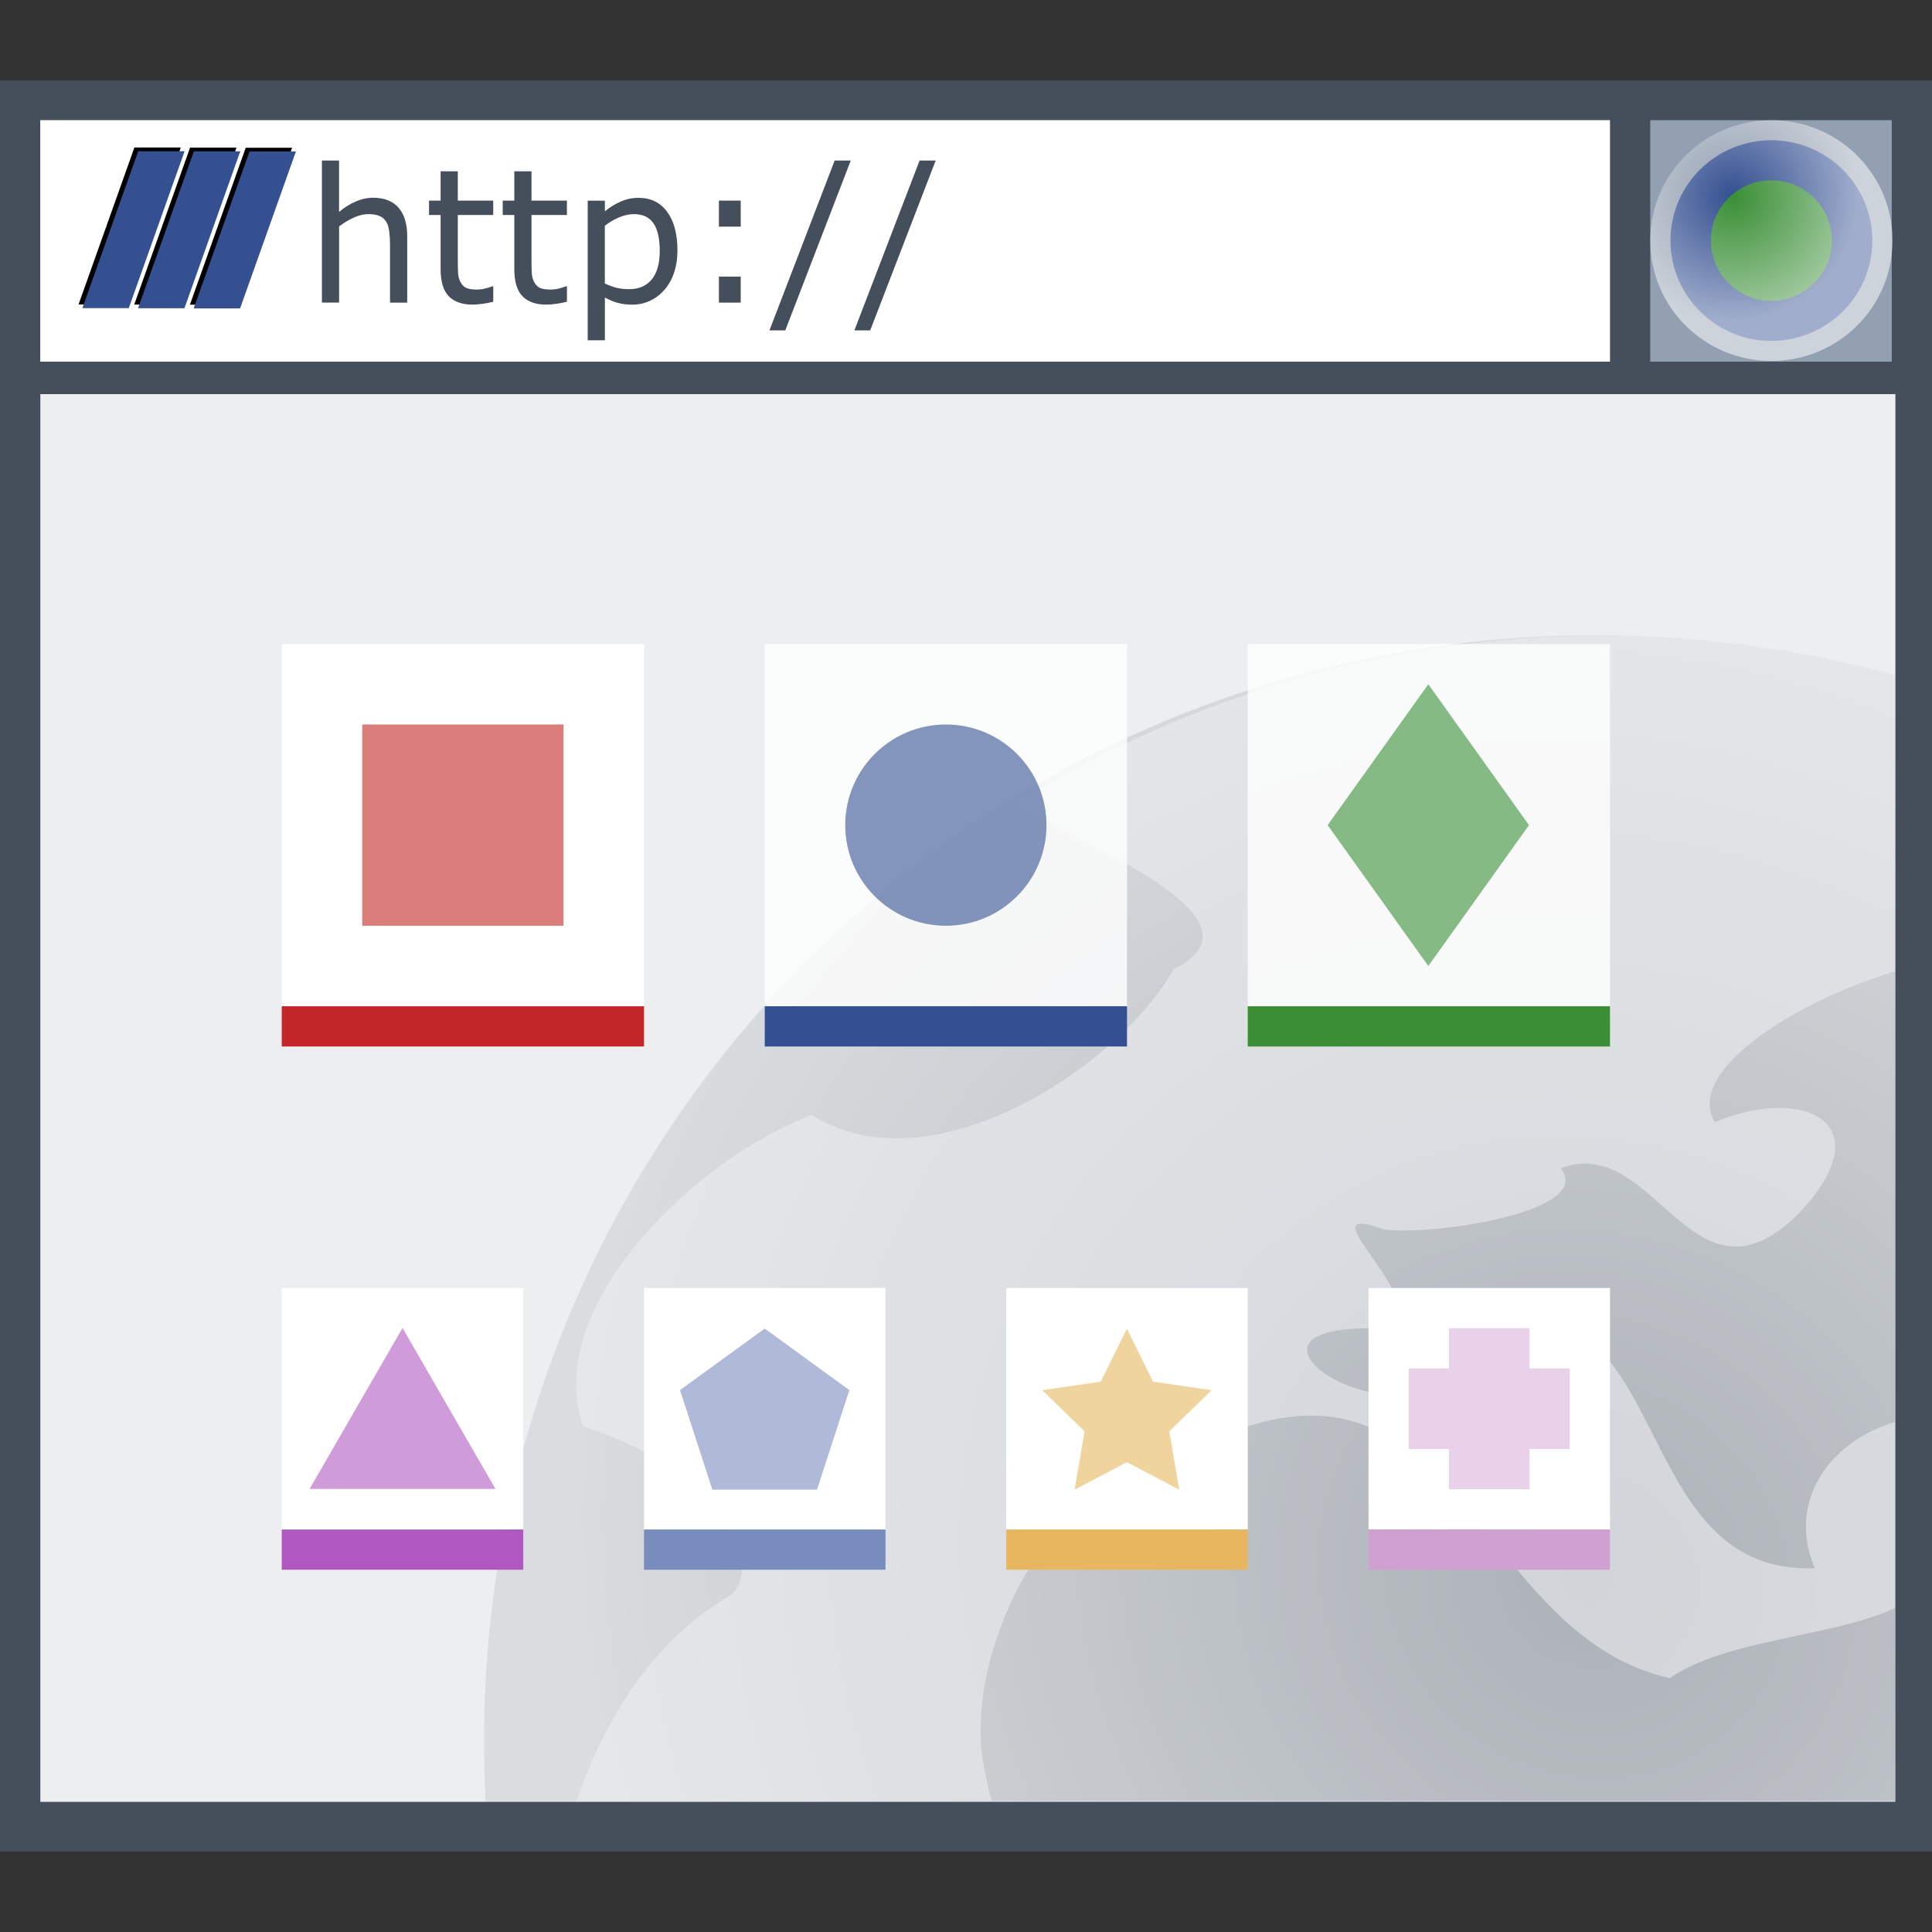 <?xml version="1.0" encoding="UTF-8" standalone="no"?>
<!-- Created with Inkscape (http://www.inkscape.org/) -->

<svg
   width="48"
   height="48"
   viewBox="0 0 48 48"
   id="svg4136"
   version="1.1"
   inkscape:version="1.1.1 (3bf5ae0d25, 2021-09-20)"
   sodipodi:docname="start_application_48.svg"
   inkscape:export-filename="D:\WORK\eclipse-workspace\CCIconLib\RemoteGUI\start_application_48.png"
   inkscape:export-xdpi="96"
   inkscape:export-ydpi="96"
   xmlns:inkscape="http://www.inkscape.org/namespaces/inkscape"
   xmlns:sodipodi="http://sodipodi.sourceforge.net/DTD/sodipodi-0.dtd"
   xmlns:xlink="http://www.w3.org/1999/xlink"
   xmlns="http://www.w3.org/2000/svg"
   xmlns:svg="http://www.w3.org/2000/svg"
   xmlns:rdf="http://www.w3.org/1999/02/22-rdf-syntax-ns#"
   xmlns:cc="http://creativecommons.org/ns#"
   xmlns:dc="http://purl.org/dc/elements/1.1/">
  <rect x="0" y="0" width="48" height="48" fill="#333333" stroke="none"/>
  <defs
     id="defs4138">
    <radialGradient
       inkscape:collect="always"
       xlink:href="#linearGradient3555"
       id="radialGradient3561"
       cx="68.028"
       cy="946.177"
       fx="68.028"
       fy="946.177"
       r="54"
       gradientTransform="matrix(-1.21,-1.204,1.137,-1.131,-844.275,2163.668)"
       gradientUnits="userSpaceOnUse" />
    <linearGradient
       inkscape:collect="always"
       id="linearGradient3555">
      <stop
         style="stop-color:#ffffff;stop-opacity:0"
         offset="0"
         id="stop3557" />
      <stop
         style="stop-color:#ffffff;stop-opacity:0.7"
         offset="1"
         id="stop3559" />
    </linearGradient>
    <radialGradient
       inkscape:collect="always"
       xlink:href="#linearGradient3555"
       id="radialGradient3202"
       gradientUnits="userSpaceOnUse"
       cx="136.15"
       cy="504.901"
       fx="136.15"
       fy="504.901"
       r="406.373"
       gradientTransform="matrix(0.066,0,0,0.066,9.524,-22.181)" />
    <clipPath
       clipPathUnits="userSpaceOnUse"
       id="clipPath1351">
      <rect
         style="opacity:1;fill:#ffffff;fill-opacity:1;fill-rule:nonzero;stroke:none;stroke-width:0.5;stroke-linecap:round;stroke-linejoin:round;stroke-miterlimit:4;stroke-dasharray:none;stroke-dashoffset:0.5;stroke-opacity:1"
         id="rect1353"
         width="28.662"
         height="21.827"
         x="3.049"
         y="38.893" />
    </clipPath>
  </defs>
  <sodipodi:namedview
     id="base"
     pagecolor="#ffffff"
     bordercolor="#666666"
     borderopacity="1.0"
     inkscape:pageopacity="0.0"
     inkscape:pageshadow="2"
     inkscape:zoom="14.930232"
     inkscape:cx="32.28349"
     inkscape:cy="41.325547"
     inkscape:document-units="px"
     inkscape:current-layer="g3520"
     showgrid="true"
     units="px"
     inkscape:window-width="2560"
     inkscape:window-height="1377"
     inkscape:window-x="3832"
     inkscape:window-y="-8"
     inkscape:window-maximized="1"
     showguides="true"
     inkscape:guide-bbox="true"
     inkscape:pagecheckerboard="0">
    <inkscape:grid
       type="xygrid"
       id="grid4684" />
    <sodipodi:guide
       position="0,-13"
       orientation="1,0"
       id="guide4136" />
    <sodipodi:guide
       position="8,-10"
       orientation="0,1"
       id="guide4138" />
    <sodipodi:guide
       position="16,-20"
       orientation="1,0"
       id="guide4140" />
    <sodipodi:guide
       position="8,-26"
       orientation="0,1"
       id="guide4142" />
  </sodipodi:namedview>
  <g
     inkscape:label="Ebene 1"
     inkscape:groupmode="layer"
     id="layer1"
     transform="translate(0,-1004.362)">
    <rect
       y="1006.362"
       x="4e-08"
       height="44"
       width="48"
       id="rect3405-7"
       style="fill:#454e5b;fill-opacity:1;fill-rule:nonzero;stroke:none;stroke-width:0.143;stroke-linecap:round;stroke-linejoin:round;stroke-miterlimit:4;stroke-dasharray:none;stroke-dashoffset:0.5;stroke-opacity:1" />
    <g
       transform="matrix(0.278,0,0,0.276,-2.053,764.377)"
       id="g3520"
       style="opacity:0.9"
       mask="none"
       clip-path="none">
      <rect
         style="fill:#ffffff;stroke-width:3.612;stroke-linecap:round;stroke-linejoin:bevel"
         id="rect1377"
         width="165.763"
         height="126.706"
         x="11"
         y="904.991" />
      <g
         style="display:inline;opacity:0.5;stroke-width:1.016"
         id="g3404"
         transform="matrix(5.783,0,0,5.805,-6.632,679.161)"
         mask="none"
         clip-path="url(#clipPath1351)">
        <circle
           id="circle3406"
           style="color:#000000;display:inline;overflow:visible;visibility:visible;fill:#707985;fill-opacity:1;fill-rule:evenodd;stroke:none;stroke-width:5.735;marker:none"
           cx="27.038"
           cy="59.779"
           r="17.135" />
        <path
           inkscape:connector-curvature="0"
           sodipodi:nodetypes="cccccccccccccccccccccccccccccccc"
           id="path3408"
           d="m 29.638,42.828 c -3.959,-0.597 -8.109,0.288 -11.498,2.419 0.81,0.575 4.045,1.774 2.423,2.571 -0.895,1.577 -3.794,3.42 -5.593,2.261 -1.795,0.676 -4.178,2.977 -3.539,4.826 2.42,0.795 2.752,2.298 2.27,2.631 -2.666,1.548 -3.332,5.98 -2.542,8.307 2.623,7.328 10.669,12.124 18.351,10.912 6.072,-0.797 11.504,-5.14 13.629,-10.893 0.494,-4.223 -3.024,3.76 -2.961,-0.357 0.2,-2.498 -2.345,-1.366 -3.585,-2.508 -1.679,0.714 -4.439,-2.891 -4.522,0.545 0.582,1.67 5.128,-1.097 2.592,1.706 -1.656,1.979 -5.864,6.265 -5.937,8.891 -0.67,3.717 -3.929,0.038 -5.01,-1.448 -0.408,-2.635 1.015,-6.828 -1.074,-8.484 -2.501,-0.599 -4.622,-1.24 -5.049,-4.254 -0.194,-2.134 1.603,-4.907 3.855,-4.952 3.553,-1.378 3.83,3.156 6.783,3.812 1.11,-0.787 3.689,-0.616 4.109,-1.658 -1.88,-0.722 2.791,-1.157 0.277,-2.409 -1.499,-0.111 -2.703,1.068 -2.147,2.364 -2.97,0.113 -2.13,-4.695 -5.155,-3.717 -0.535,2.37 -4.614,-0.088 -1.579,-0.002 1.096,-0.246 -1.31,-2.045 0.08,-1.534 0.713,0.098 3.261,-0.265 2.728,-0.95 1.483,-0.566 2.044,2.422 3.735,0.641 1.239,-1.381 -0.03,-1.921 -1.356,-1.356 -0.688,-1.158 3.322,-2.981 4.862,-2.535 0.708,1.236 2.484,1.667 2.471,-0.18 1.115,-1.416 4.787,1.975 2.483,-0.3 -2.504,-2.327 -5.719,-3.866 -9.1,-4.351 z"
           style="color:#000000;display:inline;overflow:visible;visibility:visible;fill:#c1c8d0;fill-opacity:1;fill-rule:nonzero;stroke:none;stroke-width:2.068;marker:none" />
      </g>
      <rect
         y="904.991"
         x="11"
         height="126.706"
         width="165.763"
         id="rect3553"
         style="opacity:1;fill:url(#radialGradient3561);fill-opacity:1;fill-rule:nonzero;stroke:none;stroke-width:0.5;stroke-linecap:round;stroke-linejoin:round;stroke-miterlimit:4;stroke-dasharray:none;stroke-dashoffset:0.5;stroke-opacity:1"
         mask="none"
         clip-path="none" />
    </g>
    <rect
       y="1007.347"
       x="1"
       height="6"
       width="39"
       id="rect3440"
       style="fill:#ffffff;fill-opacity:1;fill-rule:nonzero;stroke:none;stroke-width:0.143;stroke-linecap:round;stroke-linejoin:round;stroke-miterlimit:4;stroke-dasharray:none;stroke-dashoffset:0.5;stroke-opacity:1" />
    <g
       transform="matrix(0.523,0,0,0.523,-91.582,476.985)"
       id="g3421">
      <path
         sodipodi:nodetypes="ccccc"
         inkscape:connector-curvature="0"
         id="rect3065-6-4"
         d="m 181.493,1015.376 h 2.204 l -2.652,7.455 h -2.204 z"
         style="fill:#000000;stroke:none" />
      <path
         style="fill:#000000;stroke:none"
         d="m 184.138,1015.382 h 2.204 l -2.652,7.455 h -2.204 z"
         id="path3068-8-4"
         inkscape:connector-curvature="0"
         sodipodi:nodetypes="ccccc" />
      <path
         sodipodi:nodetypes="ccccc"
         inkscape:connector-curvature="0"
         id="path3070-8-1"
         d="m 186.782,1015.388 h 2.204 l -2.652,7.456 h -2.204 z"
         style="fill:#000000;stroke:none" />
      <path
         style="fill:#345091;stroke:none"
         d="m 181.674,1015.552 h 2.204 l -2.652,7.455 h -2.204 z"
         id="path3106-2"
         inkscape:connector-curvature="0"
         sodipodi:nodetypes="ccccc" />
      <path
         sodipodi:nodetypes="ccccc"
         inkscape:connector-curvature="0"
         id="path3108-5"
         d="m 184.318,1015.558 h 2.204 l -2.652,7.455 h -2.204 z"
         style="fill:#345091;stroke:none" />
      <path
         style="fill:#345091;stroke:none"
         d="m 186.962,1015.564 h 2.204 l -2.652,7.456 h -2.204 z"
         id="path3110-6"
         inkscape:connector-curvature="0"
         sodipodi:nodetypes="ccccc" />
    </g>
    <rect
       style="fill:#93a0b1;fill-opacity:1;fill-rule:nonzero;stroke:none;stroke-width:0.143;stroke-linecap:round;stroke-linejoin:round;stroke-miterlimit:4;stroke-dasharray:none;stroke-dashoffset:0.5;stroke-opacity:1"
       id="rect3444"
       width="6"
       height="6"
       x="41"
       y="1007.347" />
    <g
       style="display:inline"
       id="g3188"
       transform="matrix(0.116,0,0,0.115,40.902,1007.957)">
      <path
         inkscape:connector-curvature="0"
         style="color:#000000;display:inline;overflow:visible;visibility:visible;fill:#3a8f36;stroke:#345091;stroke-width:8.658;stroke-linecap:round;stroke-linejoin:round;stroke-miterlimit:4;stroke-dasharray:none;stroke-dashoffset:0;stroke-opacity:1;marker:none"
         d="m 30.443,3.76 c -0.037,-0.008 -0.075,-0.014 -0.112,-0.021 C 30.207,3.713 30.082,3.687 29.958,3.664 20.798,1.939 11.874,7.837 9.893,17.03 c -1.69,7.845 2.213,15.607 9.017,19.106 0.063,0.033 0.125,0.067 0.189,0.099 1.983,1.015 4.16,1.643 6.414,1.773 1.504,0.126 3.015,0.031 4.489,-0.256 0.035,-0.006 0.07,-0.013 0.104,-0.02 0.026,-0.005 0.053,-0.011 0.079,-0.016 0.151,-0.03 0.302,-0.062 0.451,-0.097 0.011,-0.003 0.022,-0.005 0.033,-0.008 0.006,-0.001 0.012,-0.004 0.018,-0.005 6.314,-1.466 11.542,-6.45 13.001,-13.223 1.062,-4.929 -0.085,-9.823 -2.77,-13.65 -0.062,-0.088 -0.124,-0.176 -0.188,-0.263 -0.041,-0.056 -0.08,-0.114 -0.122,-0.17 -0.023,-0.031 -0.047,-0.061 -0.07,-0.091 -0.06,-0.08 -0.121,-0.159 -0.183,-0.238 -0.005,-0.007 -0.011,-0.012 -0.017,-0.019 -0.016,-0.02 -0.033,-0.039 -0.049,-0.059 -0.15,-0.19 -0.303,-0.377 -0.461,-0.56 -0.002,-0.002 -0.003,-0.005 -0.005,-0.007 -0.035,-0.041 -0.069,-0.08 -0.105,-0.12 -0.056,-0.063 -0.113,-0.127 -0.169,-0.189 -0.016,-0.017 -0.031,-0.035 -0.047,-0.053 -0.078,-0.085 -0.158,-0.169 -0.238,-0.253 -0.069,-0.073 -0.138,-0.144 -0.208,-0.216 -0.027,-0.028 -0.055,-0.054 -0.082,-0.082 C 38.873,8.314 38.774,8.216 38.672,8.119 38.571,8.024 38.47,7.93 38.367,7.837 c -0.004,-0.004 -0.007,-0.008 -0.011,-0.012 C 38.257,7.735 38.154,7.646 38.052,7.558 37.946,7.467 37.84,7.377 37.732,7.288 37.624,7.199 37.516,7.111 37.406,7.025 c -0.014,-0.011 -0.027,-0.022 -0.041,-0.033 -0.097,-0.075 -0.195,-0.149 -0.293,-0.222 -0.108,-0.081 -0.218,-0.158 -0.328,-0.236 -0.005,-0.004 -0.009,-0.009 -0.015,-0.012 -0.049,-0.034 -0.098,-0.068 -0.147,-0.102 -0.067,-0.046 -0.133,-0.093 -0.201,-0.138 -0.022,-0.015 -0.044,-0.03 -0.066,-0.045 -0.095,-0.063 -0.191,-0.123 -0.287,-0.184 -0.11,-0.07 -0.219,-0.139 -0.331,-0.206 -0.01,-0.006 -0.02,-0.013 -0.03,-0.019 -0.058,-0.035 -0.116,-0.068 -0.174,-0.102 -0.064,-0.038 -0.128,-0.075 -0.193,-0.112 -0.029,-0.016 -0.057,-0.033 -0.086,-0.049 -0.095,-0.053 -0.191,-0.105 -0.286,-0.157 -0.094,-0.05 -0.189,-0.101 -0.284,-0.15 -0.032,-0.016 -0.064,-0.032 -0.096,-0.048 -0.064,-0.032 -0.129,-0.062 -0.193,-0.094 -0.064,-0.031 -0.126,-0.063 -0.19,-0.093 -0.033,-0.016 -0.067,-0.031 -0.1,-0.046 -0.097,-0.045 -0.194,-0.09 -0.291,-0.133 -9.99e-4,-4.398e-4 -0.002,-2.711e-4 -0.003,-7.178e-4 -0.024,-0.011 -0.048,-0.02 -0.072,-0.031 C 33.595,4.768 33.494,4.724 33.391,4.682 33.386,4.68 33.381,4.677 33.375,4.675 33.308,4.647 33.24,4.621 33.172,4.595 33.072,4.555 32.972,4.515 32.871,4.477 32.768,4.438 32.667,4.402 32.564,4.365 32.548,4.359 32.532,4.354 32.516,4.348 32.395,4.305 32.273,4.263 32.151,4.223 32.012,4.177 31.872,4.134 31.731,4.092 31.633,4.063 31.533,4.034 31.433,4.006 31.326,3.976 31.216,3.948 31.108,3.92 31.093,3.916 31.08,3.912 31.065,3.908 31.002,3.892 30.939,3.876 30.876,3.861 30.804,3.843 30.732,3.827 30.66,3.81 30.587,3.794 30.516,3.776 30.443,3.76 Z"
         id="path3196-9" />
      <ellipse
         inkscape:export-ydpi="90"
         inkscape:export-xdpi="90"
         id="path3194"
         style="color:#000000;display:inline;overflow:visible;visibility:visible;opacity:0.76;fill:url(#radialGradient3202);fill-opacity:1;fill-rule:evenodd;stroke:none;stroke-width:5.644;marker:none"
         cx="26.789"
         cy="20.716"
         rx="25.945"
         ry="26.004" />
    </g>
    <g
       aria-label="http://"
       id="text3625"
       style="font-family:FontAwesome;-inkscape-font-specification:FontAwesome;letter-spacing:0px;word-spacing:0px;fill:#454e5b;stroke-width:1px">
      <path
         d="M 10.117,1011.881 H 9.69 v -1.443 q 0,-0.175 -0.02,-0.327 -0.02,-0.154 -0.075,-0.24 -0.057,-0.095 -0.163,-0.141 -0.107,-0.048 -0.277,-0.048 -0.175,0 -0.365,0.086 -0.191,0.086 -0.365,0.22 v 1.892 H 7.998 v -3.53 H 8.424 v 1.277 q 0.2,-0.166 0.413,-0.259 0.213,-0.093 0.438,-0.093 0.411,0 0.626,0.247 0.216,0.247 0.216,0.712 z"
         id="path1909" />
      <path
         d="m 12.254,1011.858 q -0.12,0.032 -0.263,0.052 -0.141,0.02 -0.252,0.02 -0.388,0 -0.59,-0.209 -0.202,-0.209 -0.202,-0.669 v -1.348 h -0.288 v -0.358 h 0.288 v -0.728 h 0.427 v 0.728 h 0.88 v 0.358 h -0.88 v 1.155 q 0,0.2 0.009,0.313 0.009,0.111 0.064,0.209 0.05,0.091 0.136,0.134 0.088,0.041 0.268,0.041 0.104,0 0.218,-0.029 0.113,-0.032 0.163,-0.052 h 0.023 z"
         id="path1911" />
      <path
         d="m 14.085,1011.858 q -0.12,0.032 -0.263,0.052 -0.141,0.02 -0.252,0.02 -0.388,0 -0.59,-0.209 -0.202,-0.209 -0.202,-0.669 v -1.348 h -0.288 v -0.358 h 0.288 v -0.728 h 0.427 v 0.728 h 0.88 v 0.358 h -0.88 v 1.155 q 0,0.2 0.009,0.313 0.009,0.111 0.064,0.209 0.05,0.091 0.136,0.134 0.088,0.041 0.268,0.041 0.104,0 0.218,-0.029 0.113,-0.032 0.163,-0.052 h 0.023 z"
         id="path1913" />
      <path
         d="m 16.831,1010.583 q 0,0.308 -0.088,0.565 -0.088,0.254 -0.25,0.431 -0.15,0.168 -0.354,0.261 -0.202,0.091 -0.429,0.091 -0.197,0 -0.358,-0.043 -0.159,-0.043 -0.324,-0.134 v 1.062 h -0.427 v -3.469 h 0.427 v 0.266 q 0.17,-0.143 0.381,-0.238 0.213,-0.098 0.454,-0.098 0.458,0 0.712,0.347 0.256,0.345 0.256,0.96 z m -0.44,0.011 q 0,-0.458 -0.157,-0.685 -0.157,-0.227 -0.481,-0.227 -0.184,0 -0.37,0.079 -0.186,0.079 -0.356,0.209 v 1.436 q 0.182,0.082 0.311,0.111 0.132,0.029 0.297,0.029 0.356,0 0.556,-0.24 0.2,-0.24 0.2,-0.712 z"
         id="path1915" />
      <path
         d="M 18.403,1009.993 H 17.861 v -0.647 h 0.542 z m 0,1.888 H 17.861 v -0.647 h 0.542 z"
         id="path1917" />
      <path
         d="m 21.137,1008.35 -1.627,4.22 h -0.393 l 1.62,-4.22 z"
         id="path1919" />
      <path
         d="m 23.247,1008.35 -1.627,4.22 h -0.393 l 1.62,-4.22 z"
         id="path1921" />
    </g>
    <rect
       style="fill:#ffffff;stroke-width:1;stroke-linecap:round;stroke-linejoin:bevel"
       id="rect6337"
       width="9"
       height="9"
       x="7"
       y="1020.362" />
    <rect
       style="opacity:0.8;fill:#ffffff;stroke-width:1;stroke-linecap:round;stroke-linejoin:bevel"
       id="rect6339"
       width="9"
       height="9"
       x="19"
       y="1020.362" />
    <rect
       style="opacity:0.8;fill:#ffffff;stroke-width:1;stroke-linecap:round;stroke-linejoin:bevel"
       id="rect6341"
       width="9"
       height="9"
       x="31"
       y="1020.362" />
    <rect
       style="fill:#ffffff;stroke-width:1;stroke-linecap:round;stroke-linejoin:bevel"
       id="rect6423"
       width="6"
       height="6"
       x="7"
       y="1036.362" />
    <rect
       style="fill:#ffffff;stroke-width:1;stroke-linecap:round;stroke-linejoin:bevel"
       id="rect6589"
       width="6"
       height="6"
       x="16"
       y="1036.362" />
    <rect
       style="fill:#ffffff;stroke-width:1;stroke-linecap:round;stroke-linejoin:bevel"
       id="rect6591"
       width="6"
       height="6"
       x="25"
       y="1036.362" />
    <rect
       style="fill:#ffffff;stroke-width:1;stroke-linecap:round;stroke-linejoin:bevel"
       id="rect6593"
       width="6"
       height="6"
       x="34"
       y="1036.362" />
    <rect
       style="fill:#c32727;stroke-width:1;stroke-linecap:round;stroke-linejoin:bevel"
       id="rect6617"
       width="9"
       height="1"
       x="7"
       y="1029.362" />
    <rect
       style="fill:#345091;stroke-width:1;stroke-linecap:round;stroke-linejoin:bevel"
       id="rect6619"
       width="9"
       height="1"
       x="19"
       y="1029.362" />
    <rect
       style="fill:#3a8f36;stroke-width:1;stroke-linecap:round;stroke-linejoin:bevel"
       id="rect6621"
       width="9"
       height="1"
       x="31"
       y="1029.362" />
    <rect
       style="fill:#b058c0;stroke-width:1;stroke-linecap:round;stroke-linejoin:bevel"
       id="rect6623"
       width="6"
       height="1"
       x="7"
       y="1042.362" />
    <rect
       style="fill:#788dbe;stroke-width:1;stroke-linecap:round;stroke-linejoin:bevel"
       id="rect6625"
       width="6"
       height="1"
       x="16"
       y="1042.362" />
    <rect
       style="fill:#e6b75e;stroke-width:1;stroke-linecap:round;stroke-linejoin:bevel"
       id="rect6627"
       width="6"
       height="1"
       x="25"
       y="1042.362" />
    <rect
       style="fill:#d0a0d0;stroke-width:1;stroke-linecap:round;stroke-linejoin:bevel"
       id="rect6629"
       width="6"
       height="1"
       x="34"
       y="1042.362" />
    <rect
       style="opacity:0.6;fill:#c32727;stroke:none;stroke-width:1;stroke-linecap:round;stroke-linejoin:bevel"
       id="rect6931"
       width="5"
       height="5"
       x="9"
       y="1022.362" />
    <circle
       style="opacity:0.6;fill:#345091;stroke:none;stroke-linecap:round;stroke-linejoin:bevel"
       id="path7079"
       cx="23.5"
       cy="1024.862"
       r="2.5" />
    <path
       sodipodi:type="star"
       style="opacity:0.6;fill:#3a8f36;stroke:none;stroke-width:0.895;stroke-linecap:round;stroke-linejoin:bevel"
       id="path7471"
       inkscape:flatsided="false"
       sodipodi:sides="2"
       sodipodi:cx="-18"
       sodipodi:cy="18"
       sodipodi:r1="2.8284271"
       sodipodi:r2="2.4806945"
       sodipodi:arg1="0.78539816"
       sodipodi:arg2="2.3561945"
       inkscape:rounded="0"
       inkscape:randomized="0"
       d="M -16,20 -19.754,19.754 -20,16 l 3.754,0.246 z"
       transform="matrix(0.713,0.875,-0.713,0.875,61.154,1024.862)"
       inkscape:transform-center-y="-0.23926331" />
    <g
       id="g8626"
       style="opacity:0.6"
       transform="translate(-1)">
      <path
         id="rect7715"
         style="opacity:0.8;fill:#d0a0d0;stroke:none;stroke-width:1;stroke-linecap:round;stroke-linejoin:bevel"
         d="m 37,33 v 1 h -1 v 2 h 1 v 1 h 2 v -1 h 1 v -2 h -1 v -1 z"
         transform="translate(0,1004.362)" />
    </g>
    <path
       sodipodi:type="star"
       style="opacity:0.6;fill:#e6b75e;stroke:none;stroke-width:0.905;stroke-linecap:round;stroke-linejoin:bevel"
       id="path8364"
       inkscape:flatsided="false"
       sodipodi:sides="5"
       sodipodi:cx="-5"
       sodipodi:cy="25"
       sodipodi:r1="2"
       sodipodi:r2="1"
       sodipodi:arg1="-1.5707963"
       sodipodi:arg2="-0.9424778"
       inkscape:rounded="0"
       inkscape:randomized="0"
       d="m -5,23 0.588,1.191 1.314,0.191 -0.951,0.927 0.225,1.309 L -5,26 l -1.176,0.618 0.225,-1.309 -0.951,-0.927 1.314,-0.191 z"
       transform="matrix(1.106,0,0,1.106,33.528,1011.934)"
       inkscape:transform-center-y="-0.21117122" />
    <path
       sodipodi:type="star"
       style="opacity:0.6;fill:#788dbe;stroke:none;stroke-width:0.905;stroke-linecap:round;stroke-linejoin:bevel"
       id="path8785"
       inkscape:flatsided="true"
       sodipodi:sides="5"
       sodipodi:cx="-2"
       sodipodi:cy="21"
       sodipodi:r1="2"
       sodipodi:r2="1.618034"
       sodipodi:arg1="-1.5707963"
       sodipodi:arg2="-0.9424778"
       inkscape:rounded="0"
       inkscape:randomized="0"
       d="m -2,19 1.902,1.382 -0.727,2.236 -2.351,0 -0.727,-2.236 z"
       transform="matrix(1.106,0,0,1.106,21.211,1016.356)"
       inkscape:transform-center-y="-0.21116242" />
    <path
       sodipodi:type="star"
       style="opacity:0.6;fill:#b058c0;stroke:none;stroke-width:0.75;stroke-linecap:round;stroke-linejoin:bevel"
       id="path8987"
       inkscape:flatsided="true"
       sodipodi:sides="3"
       sodipodi:cx="-2"
       sodipodi:cy="25"
       sodipodi:r1="2"
       sodipodi:r2="1"
       sodipodi:arg1="-1.5707963"
       sodipodi:arg2="-0.52359878"
       inkscape:rounded="0"
       inkscape:randomized="0"
       d="m -2,23 1.732,3 -3.464,0 z"
       transform="matrix(1.333,0,0,1.333,12.667,1006.696)"
       inkscape:transform-center-y="-0.66670075" />
  </g>
</svg>
